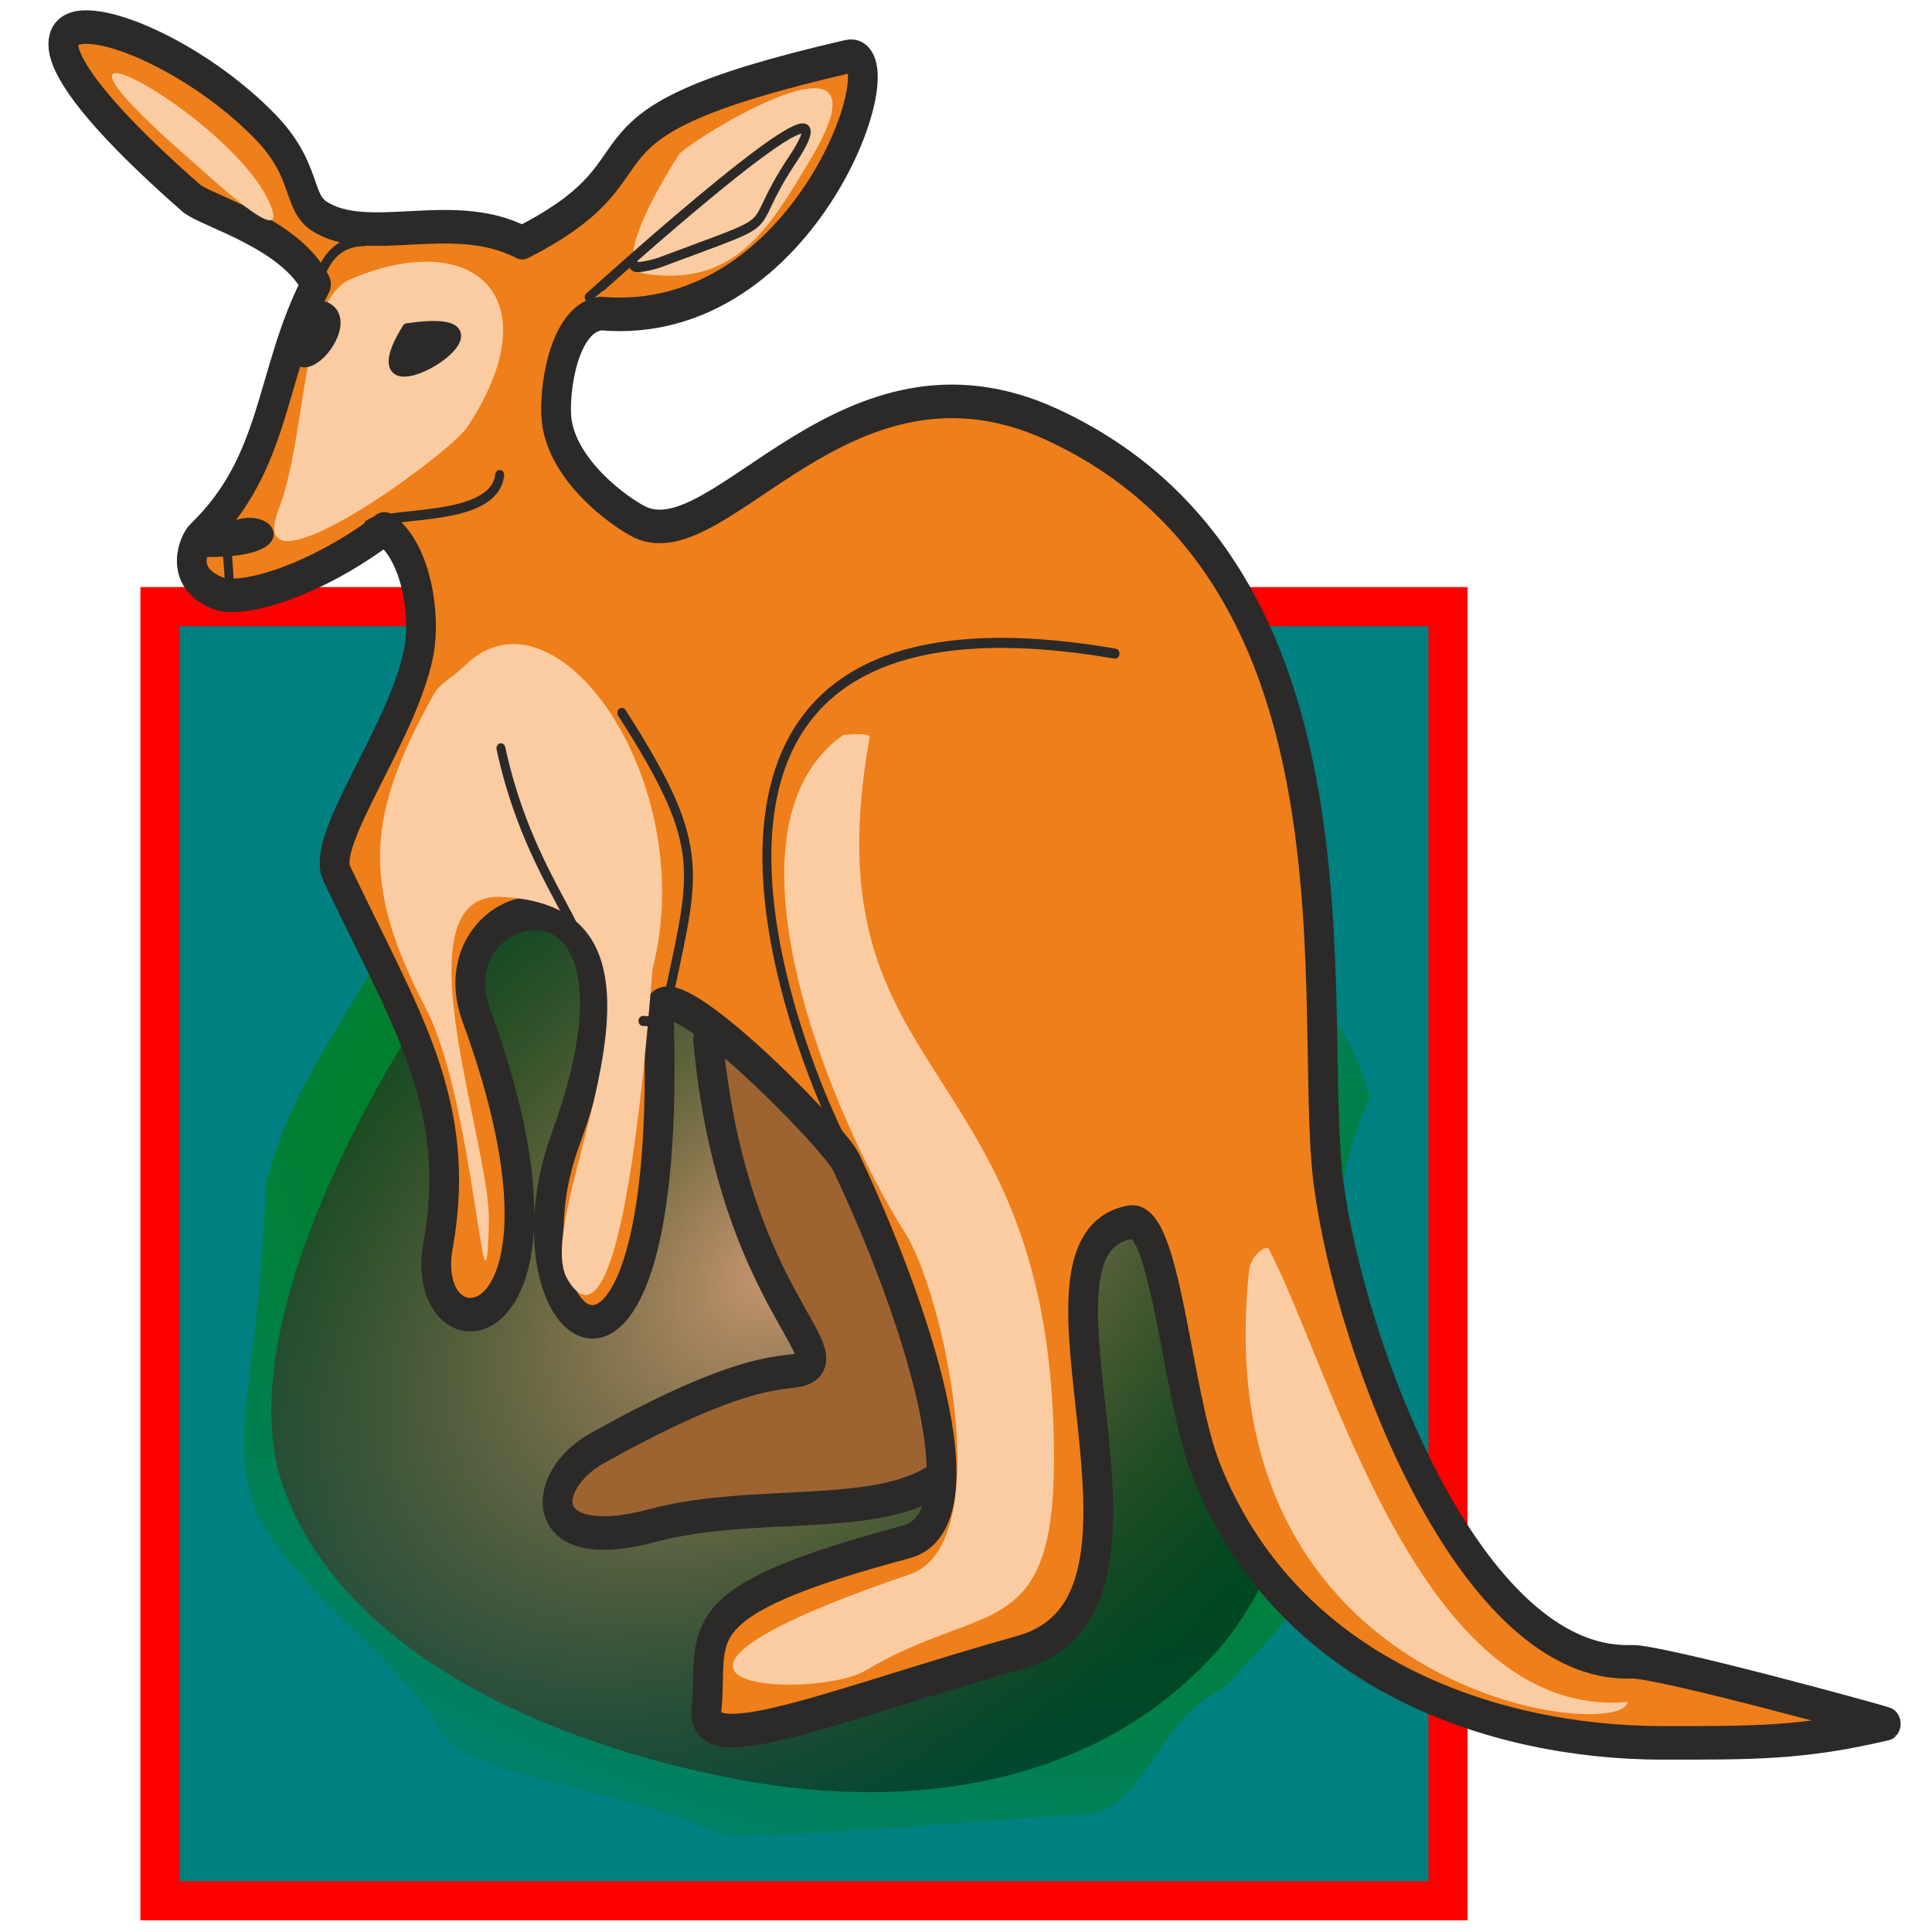 <?xml version="1.0" encoding="UTF-8" standalone="no"?>
<!-- Created with Inkscape (http://www.inkscape.org/) -->

<svg
   xmlns:dc="http://purl.org/dc/elements/1.1/"
   xmlns:cc="http://creativecommons.org/ns#"
   xmlns:rdf="http://www.w3.org/1999/02/22-rdf-syntax-ns#"
   xmlns:svg="http://www.w3.org/2000/svg"
   xmlns="http://www.w3.org/2000/svg"
   xmlns:xlink="http://www.w3.org/1999/xlink"
   xmlns:sodipodi="http://sodipodi.sourceforge.net/DTD/sodipodi-0.dtd"
   xmlns:inkscape="http://www.inkscape.org/namespaces/inkscape"
   width="15mm"
   height="15mm"
   viewBox="0 0 15 15"
   version="1.1"
   id="svg3267"
   inkscape:version="0.92.4 (5da689c313, 2019-01-14)"
   sodipodi:docname="ema.svg">
  <defs
     id="defs3261">
    <radialGradient
       inkscape:collect="always"
       xlink:href="#linearGradient873-6"
       id="radialGradient882-7"
       gradientUnits="userSpaceOnUse"
       gradientTransform="matrix(-2.131,-0.833,0.464,-1.188,245.417,177.302)"
       cx="85.583"
       cy="48.463"
       fx="85.583"
       fy="48.463"
       r="14.116" />
    <linearGradient
       inkscape:collect="always"
       id="linearGradient873-6">
      <stop
         style="stop-color:#008000;stop-opacity:1;"
         offset="0"
         id="stop869" />
      <stop
         style="stop-color:#008000;stop-opacity:0;"
         offset="1"
         id="stop871" />
    </linearGradient>
    <radialGradient
       inkscape:collect="always"
       xlink:href="#linearGradient904"
       id="radialGradient906-2"
       cx="85.305"
       cy="48.535"
       fx="85.305"
       fy="48.535"
       r="13.146"
       gradientTransform="matrix(-1.272,0.989,-0.63,-0.81,224.414,3.499)"
       gradientUnits="userSpaceOnUse"
       spreadMethod="pad" />
    <linearGradient
       inkscape:collect="always"
       id="linearGradient904">
      <stop
         style="stop-color:#d19a75;stop-opacity:1;"
         offset="0"
         id="stop900" />
      <stop
         style="stop-color:#000000;stop-opacity:0.437"
         offset="1"
         id="stop902" />
    </linearGradient>
  </defs>
  <sodipodi:namedview
     id="base"
     pagecolor="#ffffff"
     bordercolor="#666666"
     borderopacity="1.0"
     inkscape:pageopacity="0.0"
     inkscape:pageshadow="2"
     inkscape:zoom="7.9195959"
     inkscape:cx="15.33592"
     inkscape:cy="10.008149"
     inkscape:document-units="mm"
     inkscape:current-layer="layer1"
     showgrid="false"
     inkscape:window-width="1920"
     inkscape:window-height="1001"
     inkscape:window-x="-9"
     inkscape:window-y="-9"
     inkscape:window-maximized="1" />
  <g
     inkscape:label="Vrstva 1"
     inkscape:groupmode="layer"
     id="layer1"
     transform="translate(0,-282)">
    <g
       id="g1607-7"
       transform="matrix(0.333,0,0,0.333,-22.49,252.123)">
      <rect
         style="opacity:1;fill:#008080;fill-opacity:1;stroke-width:0.265"
         id="rect908-4"
         width="29.998"
         height="30.139"
         x="71.188"
         y="103.753" />
      <g
         id="g895-4"
         transform="matrix(0.93,0,0,0.93,6.757,73.819)">
        <path
           sodipodi:nodetypes="ccssccccscsccc"
           style="color:#000000;font-style:normal;font-variant:normal;font-weight:normal;font-stretch:normal;font-size:medium;line-height:normal;font-family:sans-serif;font-variant-ligatures:normal;font-variant-position:normal;font-variant-caps:normal;font-variant-numeric:normal;font-variant-alternates:normal;font-feature-settings:normal;text-indent:0;text-align:start;text-decoration:none;text-decoration-line:none;text-decoration-style:solid;text-decoration-color:#000000;letter-spacing:normal;word-spacing:normal;text-transform:none;writing-mode:lr-tb;direction:ltr;text-orientation:mixed;dominant-baseline:auto;baseline-shift:baseline;text-anchor:start;white-space:normal;shape-padding:0;clip-rule:nonzero;display:inline;overflow:visible;visibility:visible;opacity:1;isolation:auto;mix-blend-mode:normal;color-interpolation:sRGB;color-interpolation-filters:linearRGB;solid-color:#000000;solid-opacity:1;vector-effect:none;fill:url(#radialGradient882-7);fill-opacity:1;fill-rule:evenodd;stroke:none;stroke-width:1.909;stroke-linecap:butt;stroke-linejoin:miter;stroke-miterlimit:4;stroke-dasharray:none;stroke-dashoffset:0;stroke-opacity:1;color-rendering:auto;image-rendering:auto;shape-rendering:auto;text-rendering:auto;enable-background:accumulate"
           d="m 99.377,51.443 c -0.649,-2.675 -0.723,-4.499 0.322,-6.845 -0.574,-2.205 -2.585,-4.283 -4.294,-6.198 -1.965,-2.203 -3.782,-4.257 -7.199,-4.568 -3.028,-0.276 -5.213,1.237 -7.33,0.927 -3.069,3.336 -3.342,2.509 -4.924,4.322 -2.33,4.444 -3.141,4.901 -3.926,7.657 -0.219,5.44 -0.999,6.236 -0.221,8.349 1.174,2.131 3.503,3.511 4.588,5.393 0.695,1.206 3.997,1.28 7.169,2.65 3.068,-0.031 7.474,-0.513 8.804,-0.523 1.766,-0.014 1.771,-2.246 3.716,-3.227 1.673,-1.88 1.915,-1.682 2.248,-4.357 z"
           id="path5267-5-4-3"
           inkscape:connector-curvature="0" />
        <path
           style="display:inline;opacity:1;fill:url(#radialGradient906-2);fill-opacity:1;fill-rule:evenodd;stroke:none;stroke-width:0.262px;stroke-linecap:butt;stroke-linejoin:miter;stroke-opacity:1"
           d="m 95.792,58.574 c 2.928,-3.206 2.895,-9.414 2.418,-13.836 -0.477,-4.422 -4.646,-8.774 -10.292,-9.481 -5.645,-0.708 -6.293,0.295 -9.393,3.779 -3.1,3.484 -7.582,11.138 -6.061,15.356 1.521,4.218 6.771,6.434 11.326,7.306 4.555,0.871 9.073,0.083 12.001,-3.124 z"
           id="path5267-3-0"
           inkscape:connector-curvature="0"
           sodipodi:nodetypes="zzzzzzz" />
      </g>
      <rect
         style="fill:none;fill-rule:evenodd;stroke:none;stroke-width:0.265;stroke-opacity:1"
         id="rect843-7"
         width="29.998"
         height="30.139"
         x="71.188"
         y="103.753" />
    </g>
    <rect
       style="opacity:1;fill:none;fill-opacity:0.498;stroke:#ff0000;stroke-width:0.304;stroke-miterlimit:4;stroke-dasharray:none;stroke-opacity:1"
       id="rect943-6-3-87"
       width="10"
       height="10.047"
       x="1.242"
       y="286.71" />
    <g
       id="g3824-3"
       transform="matrix(-0.462,0,0,0.521,-9.737,154.799)">
      <path
         class="fil3 str0"
         d="m -32.978,259.667 c -0.366,3.494 -2.062,4.551 -1.676,4.835 0.274,0.203 0.681,-0.193 3.545,1.229 0.965,0.477 1.056,1.625 -0.945,1.148 -2.753,-0.65 -6.531,0.691 -5.14,-3.555 0.65,-2.001 4.287,-4.347 4.215,-3.657 z"
         id="path13-6"
         style="clip-rule:evenodd;fill:#9d6432;fill-rule:evenodd;stroke:#2b2a29;stroke-width:0.5;stroke-linecap:round;stroke-linejoin:round;image-rendering:optimizeQuality;shape-rendering:geometricPrecision;text-rendering:geometricPrecision"
         inkscape:connector-curvature="0" />
      <path
         class="fil4 str0"
         d="m -29.85,247.763 c 1.168,-0.538 2.59,0.081 3.413,-0.396 0.376,-0.223 0.193,-0.681 0.904,-1.331 1.991,-1.818 5.81,-2.489 1.239,1.067 -0.264,0.193 -1.656,0.518 -2.092,1.28 0.782,1.351 0.65,2.651 1.94,3.758 0.102,0.081 0.386,0.609 -0.284,0.843 -0.416,0.152 -1.666,-0.193 -2.804,-0.955 -0.538,0.325 -0.701,1.29 -0.579,1.839 0.264,1.199 1.646,2.783 1.381,3.291 -1.158,2.164 -2.133,3.433 -1.706,5.546 0.366,1.798 -2.722,1.605 -0.64,-3.433 0.782,-1.91 -3.382,-2.702 -1.503,1.849 1.199,2.905 -1.828,4.977 -1.564,-1.849 0.03,-0.874 -2.936,1.798 -3.149,2.194 -1.148,2.153 -2.357,5.333 -1.016,5.658 3.85,0.914 3.23,1.351 3.362,2.519 0.081,0.762 -2.225,-0.112 -5.282,-0.874 -2.925,-0.721 0.315,-6.084 -1.849,-6.409 -0.589,-0.091 -0.772,2.57 -1.26,3.677 -1.361,3.068 -4.845,4.083 -7.679,4.083 -1.493,0 -2.346,0.01 -3.748,-0.284 -0.01,-0.01 3.829,-0.945 4.276,-0.924 2.692,0.081 4.713,-4.601 5.089,-7.141 0.366,-2.58 -0.823,-9.05 4.642,-11.295 3.464,-1.422 5.566,2.021 6.928,1.453 0.325,-0.142 1.3,-0.752 1.402,-1.524 0.051,-0.427 -0.112,-1.513 -0.742,-1.585 -3.484,0.274 -5.059,-4.012 -4.154,-3.829 5.119,1.046 2.783,1.554 5.475,2.773 z"
         id="path15-1"
         style="clip-rule:evenodd;fill:#ef7f1a;fill-rule:evenodd;stroke:#2b2a29;stroke-width:0.5;stroke-linecap:round;stroke-linejoin:round;image-rendering:optimizeQuality;shape-rendering:geometricPrecision;text-rendering:geometricPrecision"
         inkscape:connector-curvature="0" />
      <path
         class="fil5"
         d="m -32.501,246.432 c -0.457,-0.356 -3.636,-2.042 -2.194,0.091 0.691,1.026 1.26,1.899 2.763,1.706 0.721,-0.081 -0.569,-1.798 -0.569,-1.798 z"
         id="path17-0"
         style="clip-rule:evenodd;fill:#fbcca2;fill-rule:evenodd;stroke-width:0.01;image-rendering:optimizeQuality;shape-rendering:geometricPrecision;text-rendering:geometricPrecision"
         inkscape:connector-curvature="0" />
      <path
         class="fil5"
         d="m -25.634,247.234 c 0.569,-1.351 4.815,-3.362 1.3,-0.66 -0.254,0.193 -1.574,1.3 -1.3,0.66 z"
         id="path19-6"
         style="clip-rule:evenodd;fill:#fbcca2;fill-rule:evenodd;stroke-width:0.01;image-rendering:optimizeQuality;shape-rendering:geometricPrecision;text-rendering:geometricPrecision"
         inkscape:connector-curvature="0" />
      <path
         class="fil5"
         d="m -26.985,248.301 c -2.082,-0.772 -3.362,0.295 -1.95,2.204 0.305,0.416 3.789,2.661 3.179,1.239 -0.488,-1.127 -0.356,-3.129 -1.229,-3.443 z"
         id="path21-3"
         style="clip-rule:evenodd;fill:#fbcca2;fill-rule:evenodd;stroke-width:0.01;image-rendering:optimizeQuality;shape-rendering:geometricPrecision;text-rendering:geometricPrecision"
         inkscape:connector-curvature="0" />
      <path
         class="fil5"
         d="m -35.69,255.137 c 1.067,5.272 -3.098,4.612 -3.098,10.747 0,2.763 1.199,2.113 3.169,3.159 0.813,0.437 4.987,0.295 -0.742,-1.432 -1.503,-0.457 -0.559,-4.226 0.081,-5.099 1.148,-1.605 3.281,-5.973 1.046,-7.405 -0.01,-0.01 -0.467,-0.051 -0.457,0.03 z"
         id="path23-2"
         style="clip-rule:evenodd;fill:#fbcca2;fill-rule:evenodd;stroke-width:0.01;image-rendering:optimizeQuality;shape-rendering:geometricPrecision;text-rendering:geometricPrecision"
         inkscape:connector-curvature="0" />
      <path
         class="fil5"
         d="m -28.895,254.06 c -1.524,-1.31 -3.951,1.737 -3.149,4.52 0.03,0.122 0.437,6.105 1.432,4.632 0.67,-0.995 -2.539,-5.546 1.107,-5.698 1.778,-0.081 0.183,3.667 0.213,4.845 0.061,2.011 0.244,-1.798 1.056,-3.179 1.107,-1.879 0.995,-2.905 -0.142,-4.703 -0.102,-0.152 -0.305,-0.234 -0.518,-0.416 z"
         id="path25-0"
         style="clip-rule:evenodd;fill:#fbcca2;fill-rule:evenodd;stroke-width:0.01;image-rendering:optimizeQuality;shape-rendering:geometricPrecision;text-rendering:geometricPrecision"
         inkscape:connector-curvature="0" />
      <path
         class="fil6 str1"
         d="m -39.814,253.888 c 9.609,-1.463 4.54,7.598 4.317,7.679"
         id="path27-6"
         style="clip-rule:evenodd;fill:none;fill-rule:evenodd;stroke:#2b2a29;stroke-width:0.15;stroke-linecap:round;stroke-linejoin:round;image-rendering:optimizeQuality;shape-rendering:geometricPrecision;text-rendering:geometricPrecision"
         inkscape:connector-curvature="0" />
      <path
         class="fil6 str1"
         d="m -31.526,254.771 c -1.513,2.092 -1.209,2.367 -0.721,4.51 0.03,0.132 0.274,0.081 0.366,0.081"
         id="path29-1"
         style="clip-rule:evenodd;fill:none;fill-rule:evenodd;stroke:#2b2a29;stroke-width:0.15;stroke-linecap:round;stroke-linejoin:round;image-rendering:optimizeQuality;shape-rendering:geometricPrecision;text-rendering:geometricPrecision"
         inkscape:connector-curvature="0" />
      <path
         class="fil6 str1"
         d="m -29.494,255.299 c -0.386,1.595 -1.219,2.478 -1.331,2.915"
         id="path31-5"
         style="clip-rule:evenodd;fill:none;fill-rule:evenodd;stroke:#2b2a29;stroke-width:0.15;stroke-linecap:round;stroke-linejoin:round;image-rendering:optimizeQuality;shape-rendering:geometricPrecision;text-rendering:geometricPrecision"
         inkscape:connector-curvature="0" />
      <path
         class="fil7 str1"
         d="m -27.91,249.042 c -2.357,-0.315 1.117,1.595 0,0 z"
         id="path33-5"
         style="clip-rule:evenodd;fill:#2b2a29;fill-rule:evenodd;stroke:#2b2a29;stroke-width:0.15;stroke-linecap:round;stroke-linejoin:round;image-rendering:optimizeQuality;shape-rendering:geometricPrecision;text-rendering:geometricPrecision"
         inkscape:connector-curvature="0" />
      <path
         class="fil7 str1"
         d="m -26.193,248.687 c -1.402,-0.102 0.447,1.828 0.183,0.213 -0.01,-0.051 -0.142,-0.213 -0.183,-0.213 z"
         id="path35-4"
         style="clip-rule:evenodd;fill:#2b2a29;fill-rule:evenodd;stroke:#2b2a29;stroke-width:0.15;stroke-linecap:round;stroke-linejoin:round;image-rendering:optimizeQuality;shape-rendering:geometricPrecision;text-rendering:geometricPrecision"
         inkscape:connector-curvature="0" />
      <path
         class="fil7 str1"
         d="m -24.822,252.079 c -0.66,-0.437 -1.463,0.295 0.244,0.295 0.234,0 -0.234,-0.284 -0.244,-0.295 z"
         id="path37-7"
         style="clip-rule:evenodd;fill:#2b2a29;fill-rule:evenodd;stroke:#2b2a29;stroke-width:0.15;stroke-linecap:round;stroke-linejoin:round;image-rendering:optimizeQuality;shape-rendering:geometricPrecision;text-rendering:geometricPrecision"
         inkscape:connector-curvature="0" />
      <path
         class="fil6 str1"
         d="m -24.893,252.283 c -0.01,0.274 -0.041,0.437 -0.041,0.701"
         id="path39-6"
         style="clip-rule:evenodd;fill:none;fill-rule:evenodd;stroke:#2b2a29;stroke-width:0.15;stroke-linecap:round;stroke-linejoin:round;image-rendering:optimizeQuality;shape-rendering:geometricPrecision;text-rendering:geometricPrecision"
         inkscape:connector-curvature="0" />
      <path
         class="fil6 str1"
         d="m -27.188,247.742 c 0.274,0 0.762,0.112 0.843,1.016"
         id="path41-5"
         style="clip-rule:evenodd;fill:none;fill-rule:evenodd;stroke:#2b2a29;stroke-width:0.15;stroke-linecap:round;stroke-linejoin:round;image-rendering:optimizeQuality;shape-rendering:geometricPrecision;text-rendering:geometricPrecision"
         inkscape:connector-curvature="0" />
      <path
         class="fil6 str1"
         d="m -31.729,248.088 c 0.041,0.091 -0.345,0 -0.437,-0.03 -2.225,-0.742 -1.351,-0.356 -2.214,-1.513 -1.361,-1.808 3.393,2.032 3.403,2.032"
         id="path43-6"
         style="clip-rule:evenodd;fill:none;fill-rule:evenodd;stroke:#2b2a29;stroke-width:0.15;stroke-linecap:round;stroke-linejoin:round;image-rendering:optimizeQuality;shape-rendering:geometricPrecision;text-rendering:geometricPrecision"
         inkscape:connector-curvature="0" />
      <path
         class="fil6 str1"
         d="m -29.474,251.226 c 0.102,0.721 1.859,0.528 2.204,0.742"
         id="path45-9"
         style="clip-rule:evenodd;fill:none;fill-rule:evenodd;stroke:#2b2a29;stroke-width:0.15;stroke-linecap:round;stroke-linejoin:round;image-rendering:optimizeQuality;shape-rendering:geometricPrecision;text-rendering:geometricPrecision"
         inkscape:connector-curvature="0" />
      <path
         class="fil5"
         d="m -42.394,262.755 c -1.056,1.767 -2.529,7.029 -6.034,6.755 0.071,0.62 7.141,-0.061 6.359,-6.44 -0.03,-0.223 -0.284,-0.366 -0.325,-0.315 z"
         id="path47-3"
         style="clip-rule:evenodd;fill:#fbcca2;fill-rule:evenodd;stroke-width:0.01;image-rendering:optimizeQuality;shape-rendering:geometricPrecision;text-rendering:geometricPrecision"
         inkscape:connector-curvature="0" />
    </g>
  </g>
</svg>
